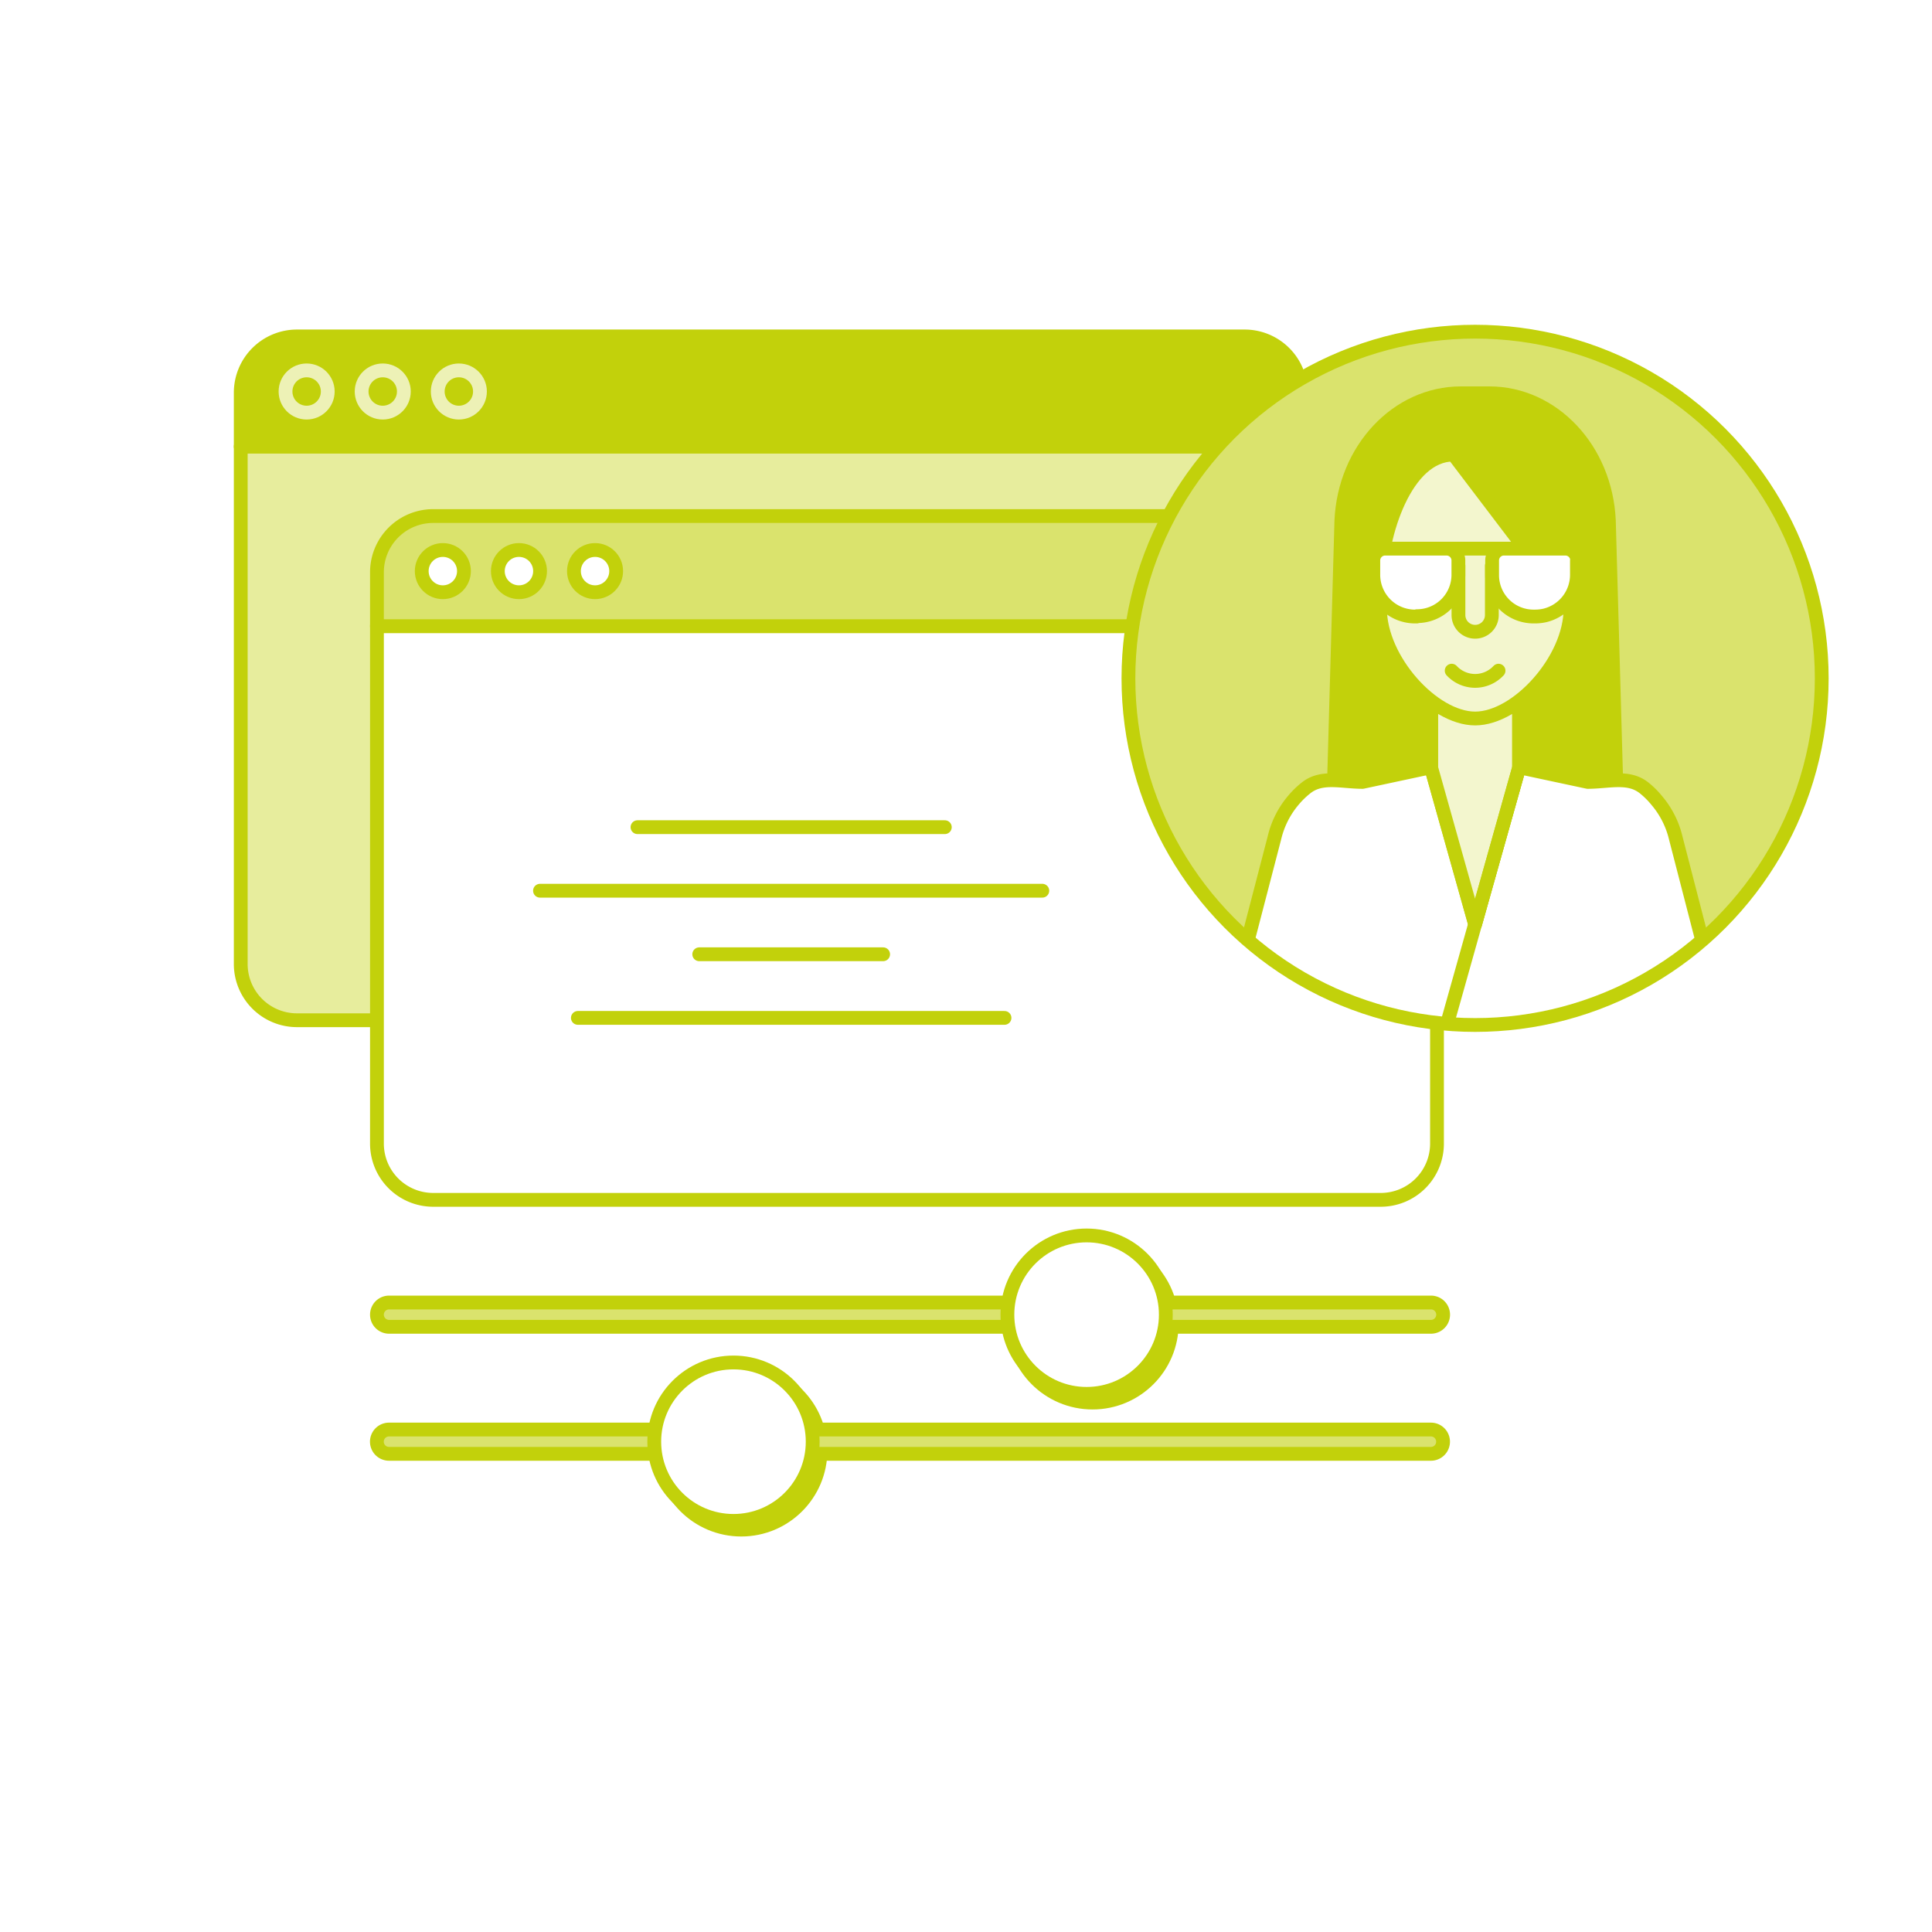 <svg xmlns="http://www.w3.org/2000/svg" xmlns:xlink="http://www.w3.org/1999/xlink" viewBox="0 0 280 280"><defs><style>.b9136ff0-128e-4bfb-af5a-0375f76ee2ac,.baf8a275-52b9-4bd9-935c-741373ce4028{fill:#dae36d;}.a5e28bc1-1f12-40fe-bca5-048acc302647,.b13fb75b-b34e-45cb-bd87-44daaaefbff8,.b8e867cd-8e81-464b-82b5-365c62d0ef4b,.b9136ff0-128e-4bfb-af5a-0375f76ee2ac,.f22fab74-8fe7-4a65-a364-fb02420e3cdd,.f7607b91-6eba-474e-aa64-1e59691a9094{stroke:#c2d10b;}.a5e28bc1-1f12-40fe-bca5-048acc302647,.b13fb75b-b34e-45cb-bd87-44daaaefbff8,.b2dae547-44a1-4f59-9366-279701a42c96,.b8e867cd-8e81-464b-82b5-365c62d0ef4b,.b9136ff0-128e-4bfb-af5a-0375f76ee2ac,.f22fab74-8fe7-4a65-a364-fb02420e3cdd,.f7607b91-6eba-474e-aa64-1e59691a9094{stroke-linecap:round;stroke-linejoin:round;stroke-width:2px;}.a5e28bc1-1f12-40fe-bca5-048acc302647,.f7da1a1c-082a-4fea-a6cb-cf7936b4d8f3{fill:#fff;}.f7607b91-6eba-474e-aa64-1e59691a9094{fill:#e7ed9d;}.b13fb75b-b34e-45cb-bd87-44daaaefbff8,.b2dae547-44a1-4f59-9366-279701a42c96{fill:#c2d10b;}.b2dae547-44a1-4f59-9366-279701a42c96{stroke:#edf1b6;}.a41d8f54-3e32-41d7-bb89-de310243def3{clip-path:url(#eab61838-06c8-497b-a9f5-69d5aee6539d);}.b8e867cd-8e81-464b-82b5-365c62d0ef4b{fill:#f3f6ce;}.f22fab74-8fe7-4a65-a364-fb02420e3cdd{fill:none;}</style><clipPath id="eab61838-06c8-497b-a9f5-69d5aee6539d"><circle class="b9136ff0-128e-4bfb-af5a-0375f76ee2ac" cx="213.78" cy="98.31" r="50.24"/></clipPath></defs><g id="b174c17b-1f67-4acd-8c06-5bba57be3185" data-name="WhiteBG"><rect class="f7da1a1c-082a-4fea-a6cb-cf7936b4d8f3" width="280" height="280"/></g><g id="b4de0e24-397a-4970-8ef6-a428c25f1d3c" data-name="Vrstva 1"><path class="f7607b91-6eba-474e-aa64-1e59691a9094" d="M34.89,139.71a8.15,8.15,0,0,0,8.16,8.15H180.37a8.15,8.15,0,0,0,8.16-8.15v-75H34.89Z"/><path class="b13fb75b-b34e-45cb-bd87-44daaaefbff8" d="M180.37,48.76H43.05a8.15,8.15,0,0,0-8.16,8.15v7.81H188.53V56.91A8.15,8.15,0,0,0,180.37,48.76Z"/><circle class="b2dae547-44a1-4f59-9366-279701a42c96" cx="44.44" cy="56.74" r="3.06"/><circle class="b2dae547-44a1-4f59-9366-279701a42c96" cx="55.47" cy="56.74" r="3.06"/><circle class="b2dae547-44a1-4f59-9366-279701a42c96" cx="66.5" cy="56.74" r="3.06"/><line class="b9136ff0-128e-4bfb-af5a-0375f76ee2ac" x1="72.66" y1="93.85" x2="117.2" y2="93.85"/><line class="b9136ff0-128e-4bfb-af5a-0375f76ee2ac" x1="58.53" y1="103.06" x2="131.33" y2="103.06"/><line class="b9136ff0-128e-4bfb-af5a-0375f76ee2ac" x1="81.6" y1="112.27" x2="108.25" y2="112.27"/><line class="b9136ff0-128e-4bfb-af5a-0375f76ee2ac" x1="64.01" y1="121.49" x2="125.84" y2="121.49"/><circle class="a5e28bc1-1f12-40fe-bca5-048acc302647" cx="158.34" cy="191.79" r="11.48"/><path class="a5e28bc1-1f12-40fe-bca5-048acc302647" d="M54.63,165.74a8.15,8.15,0,0,0,8.15,8.15H200.11a8.15,8.15,0,0,0,8.15-8.15v-75H54.63Z"/><path class="b9136ff0-128e-4bfb-af5a-0375f76ee2ac" d="M200.11,74.79H62.78a8.15,8.15,0,0,0-8.15,8.15v7.81H208.26V82.94A8.15,8.15,0,0,0,200.11,74.79Z"/><circle class="a5e28bc1-1f12-40fe-bca5-048acc302647" cx="64.18" cy="82.77" r="3.06"/><circle class="a5e28bc1-1f12-40fe-bca5-048acc302647" cx="75.21" cy="82.77" r="3.06"/><circle class="a5e28bc1-1f12-40fe-bca5-048acc302647" cx="86.24" cy="82.77" r="3.06"/><line class="b9136ff0-128e-4bfb-af5a-0375f76ee2ac" x1="92.39" y1="119.88" x2="136.93" y2="119.88"/><line class="b9136ff0-128e-4bfb-af5a-0375f76ee2ac" x1="78.26" y1="129.09" x2="151.06" y2="129.09"/><line class="b9136ff0-128e-4bfb-af5a-0375f76ee2ac" x1="101.34" y1="138.3" x2="127.99" y2="138.3"/><line class="b9136ff0-128e-4bfb-af5a-0375f76ee2ac" x1="83.75" y1="147.52" x2="145.58" y2="147.52"/><path class="b9136ff0-128e-4bfb-af5a-0375f76ee2ac" d="M56.39,188.77h151a1.76,1.76,0,0,1,0,3.52h-151a1.76,1.76,0,0,1,0-3.52Z"/><circle class="a5e28bc1-1f12-40fe-bca5-048acc302647" cx="157.48" cy="190.53" r="11.48"/><circle class="a5e28bc1-1f12-40fe-bca5-048acc302647" cx="107.43" cy="210.2" r="11.48"/><path class="b9136ff0-128e-4bfb-af5a-0375f76ee2ac" d="M207.38,207.18h-151a1.76,1.76,0,0,0,0,3.52h151a1.76,1.76,0,0,0,0-3.52Z"/><circle class="a5e28bc1-1f12-40fe-bca5-048acc302647" cx="106.3" cy="208.94" r="11.48"/><circle class="baf8a275-52b9-4bd9-935c-741373ce4028" cx="213.78" cy="98.31" r="50.24"/><g class="a41d8f54-3e32-41d7-bb89-de310243def3"><path class="b13fb75b-b34e-45cb-bd87-44daaaefbff8" d="M193.35,112.73l1.05-37.26C194.86,65.14,202.48,57,211.73,57h4.11c9.25,0,16.87,8.12,17.33,18.45l1.05,37.26Z"/><path class="a5e28bc1-1f12-40fe-bca5-048acc302647" d="M213.79,169.71l-33.26-32.25,4.18-16.07a13,13,0,0,1,2.76-5.44,12.4,12.4,0,0,1,1.8-1.75c2.27-1.82,5.13-.88,8.2-.88l16.31-3.49,16.32,3.49c3.06,0,5.93-.94,8.19.88A12,12,0,0,1,240.1,116a13,13,0,0,1,2.76,5.44L247,137.46Z"/><path class="a5e28bc1-1f12-40fe-bca5-048acc302647" d="M207.43,111.32l6.35,22.62,6.36-22.62Z"/><path class="b8e867cd-8e81-464b-82b5-365c62d0ef4b" d="M220.14,111.32v-8.83H207.43v8.83l6.35,22.62Z"/><path class="b8e867cd-8e81-464b-82b5-365c62d0ef4b" d="M227.61,88.21c0,7.41-7.73,15.92-13.82,15.92S200,95.62,200,88.21V84.79c0-7.27,3.71-18.91,10.65-18.91Z"/><path class="f22fab74-8fe7-4a65-a364-fb02420e3cdd" d="M216.21,82v7.15a2.42,2.42,0,0,1-2.42,2.41h0a2.42,2.42,0,0,1-2.42-2.41V82"/><path class="a5e28bc1-1f12-40fe-bca5-048acc302647" d="M209.64,79.51h8.29"/><path class="a5e28bc1-1f12-40fe-bca5-048acc302647" d="M205.32,89.35h-.24a6.05,6.05,0,0,1-6.05-6V81.23a1.72,1.72,0,0,1,1.72-1.72h8.89a1.72,1.72,0,0,1,1.72,1.72V83.3a6,6,0,0,1-6,6Z"/><path class="a5e28bc1-1f12-40fe-bca5-048acc302647" d="M228.54,81.23V83.3a6.06,6.06,0,0,1-4.6,5.88,6.32,6.32,0,0,1-1.45.17h-.24a6,6,0,0,1-6-6V81.23a1.73,1.73,0,0,1,.2-.81,1.71,1.71,0,0,1,1.52-.91h8.89a1.72,1.72,0,0,1,1.72,1.72Z"/><path class="f22fab74-8fe7-4a65-a364-fb02420e3cdd" d="M217.18,97.2a4.66,4.66,0,0,1-3.4,1.48h0a4.66,4.66,0,0,1-3.39-1.48"/><path class="b8e867cd-8e81-464b-82b5-365c62d0ef4b" d="M209.74,148.32l10.4-37"/></g><circle class="f22fab74-8fe7-4a65-a364-fb02420e3cdd" cx="213.78" cy="98.31" r="50.24"/></g></svg>
